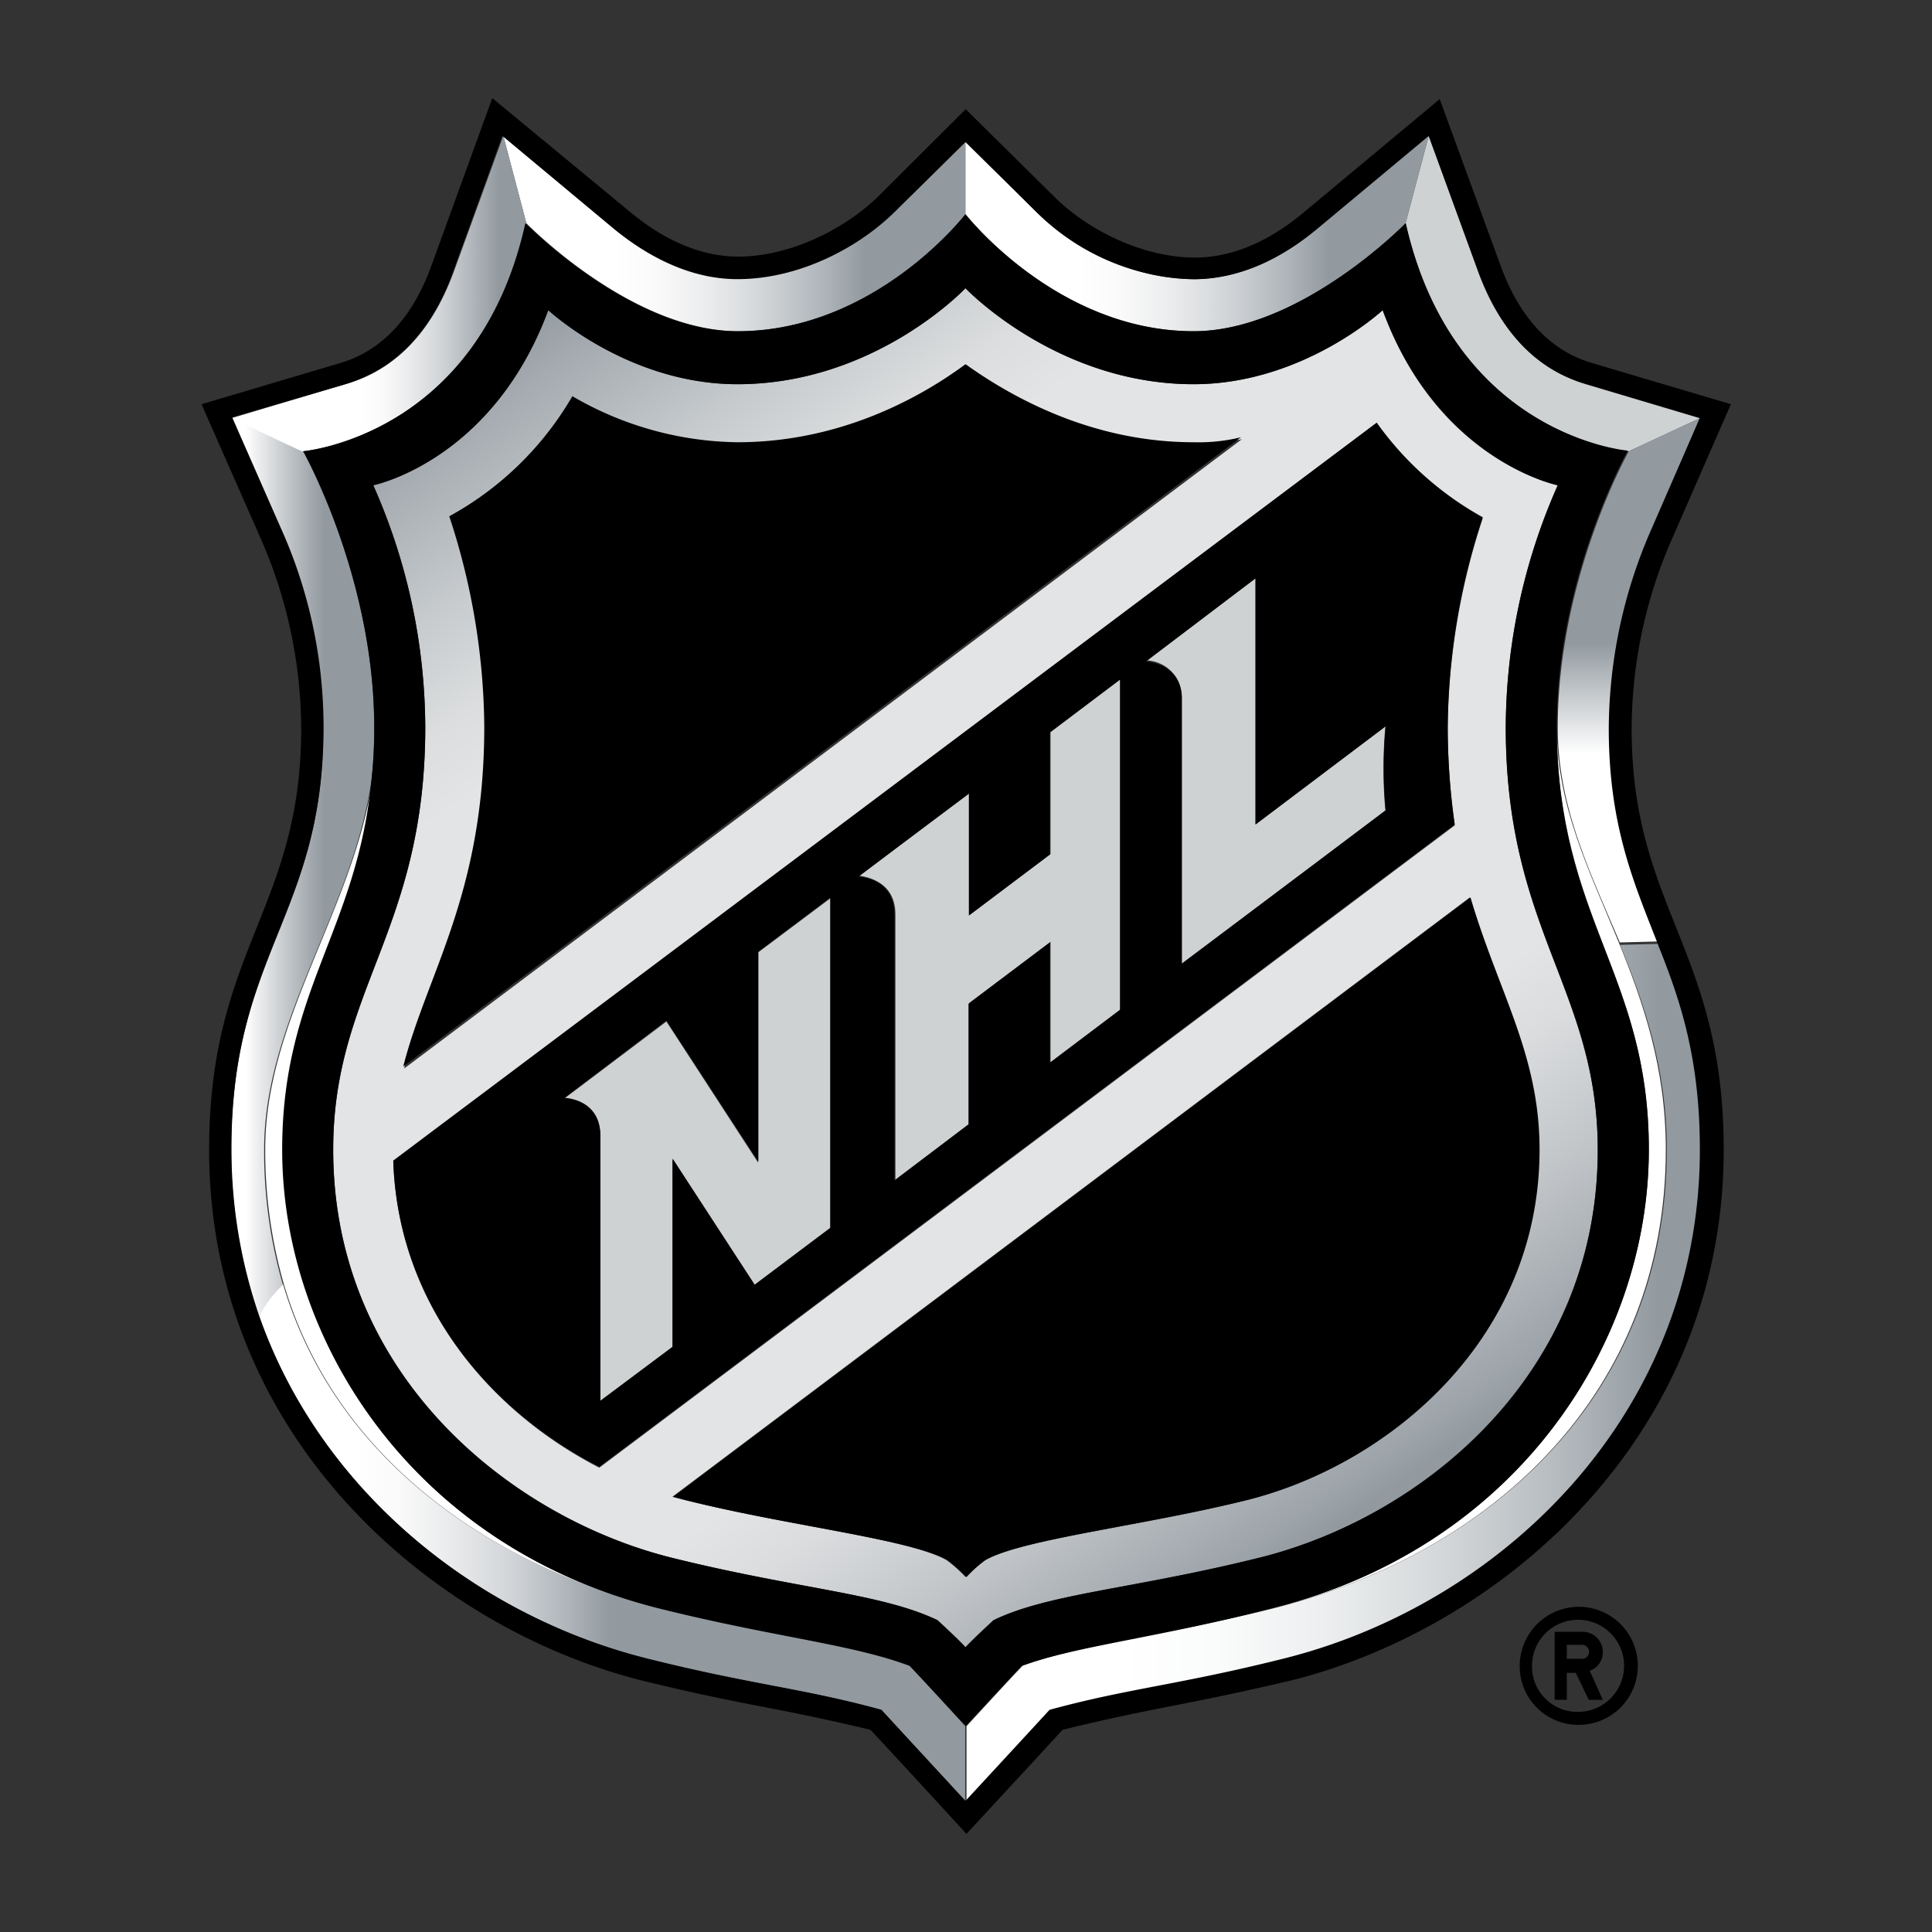 <svg xmlns="http://www.w3.org/2000/svg" xmlns:xlink="http://www.w3.org/1999/xlink" viewBox="0 0 256 256"><rect x="0" y="0" width="256" height="256" fill="#333333" stroke="none"/><defs><linearGradient id="a" x1="-305.53" y1="-203.65" x2="-298.08" y2="-203.65" gradientTransform="translate(1028.92 781.93) scale(3.27 3.27)" gradientUnits="userSpaceOnUse"><stop offset="0" stop-color="#fff"/><stop offset="0.11" stop-color="#fff"/><stop offset="0.23" stop-color="#dfe1e3"/><stop offset="0.44" stop-color="#a8aeb3"/><stop offset="0.54" stop-color="#929aa0"/><stop offset="1" stop-color="#929aa0"/></linearGradient><linearGradient id="b" x1="-327.18" y1="-96.61" x2="-319.73" y2="-96.61" gradientTransform="translate(1117.04 -2928.43) rotate(-90) scale(9.33 9.33)" gradientUnits="userSpaceOnUse"><stop offset="0" stop-color="#fff"/><stop offset="0.35" stop-color="#fff"/><stop offset="0.56" stop-color="#929aa0"/><stop offset="1" stop-color="#929aa0"/></linearGradient><linearGradient id="c" x1="-339.52" y1="-143.25" x2="-332.07" y2="-143.25" gradientTransform="translate(4300.76 2005.2) scale(12.57 12.57)" gradientUnits="userSpaceOnUse"><stop offset="0" stop-color="#fff"/><stop offset="0.15" stop-color="#fff"/><stop offset="0.21" stop-color="#fafafa"/><stop offset="0.28" stop-color="#ebeced"/><stop offset="0.37" stop-color="#d2d5d8"/><stop offset="0.45" stop-color="#afb5ba"/><stop offset="0.51" stop-color="#929aa0"/><stop offset="1" stop-color="#929aa0"/></linearGradient><linearGradient id="d" x1="-353.07" y1="-117.57" x2="-345.62" y2="-117.57" gradientTransform="matrix(-14.9, -21.28, 21.28, -14.9, -2574.97, -9067.4)" gradientUnits="userSpaceOnUse"><stop offset="0" stop-color="#929aa0"/><stop offset="0.02" stop-color="#9ca3a9"/><stop offset="0.12" stop-color="#c3c6c9"/><stop offset="0.2" stop-color="#dadcde"/><stop offset="0.25" stop-color="#e3e4e5"/><stop offset="0.75" stop-color="#e3e4e5"/><stop offset="0.8" stop-color="#dbddde"/><stop offset="0.87" stop-color="#c6cacd"/><stop offset="0.96" stop-color="#a4aaaf"/><stop offset="1" stop-color="#929aa0"/></linearGradient><linearGradient id="e" x1="-329.54" y1="-168.26" x2="-322.09" y2="-168.26" gradientTransform="translate(2781.53 1417.7) scale(8.24 8.24)" gradientUnits="userSpaceOnUse"><stop offset="0" stop-color="#fff"/><stop offset="0.25" stop-color="#fff"/><stop offset="0.34" stop-color="#fafafa"/><stop offset="0.45" stop-color="#ebeced"/><stop offset="0.57" stop-color="#d2d5d8"/><stop offset="0.7" stop-color="#afb5ba"/><stop offset="0.79" stop-color="#929aa0"/><stop offset="1" stop-color="#929aa0"/></linearGradient><linearGradient id="f" x1="-333.82" y1="-144.2" x2="-326.38" y2="-144.2" gradientTransform="translate(4492.25 2067.82) scale(13.07 13.08)" gradientUnits="userSpaceOnUse"><stop offset="0" stop-color="#fff"/><stop offset="0.2" stop-color="#fff"/><stop offset="0.33" stop-color="#fafbfb"/><stop offset="0.47" stop-color="#edeff0"/><stop offset="0.62" stop-color="#d7dadc"/><stop offset="0.78" stop-color="#b9bec2"/><stop offset="0.93" stop-color="#929aa0"/><stop offset="1" stop-color="#929aa0"/></linearGradient><linearGradient id="g" x1="-323.15" y1="-168.21" x2="-315.7" y2="-168.21" gradientTransform="translate(2790.31 1417.33) scale(8.24 8.24)" xlink:href="#e"/><linearGradient id="h" x1="-322.69" y1="-188.64" x2="-315.24" y2="-188.64" gradientTransform="translate(1719.93 1026.81) scale(5.23 5.24)" gradientUnits="userSpaceOnUse"><stop offset="0" stop-color="#fff"/><stop offset="0.39" stop-color="#fff"/><stop offset="0.47" stop-color="#fafafa"/><stop offset="0.56" stop-color="#ebeced"/><stop offset="0.67" stop-color="#d2d5d8"/><stop offset="0.78" stop-color="#afb5ba"/><stop offset="0.87" stop-color="#929aa0"/><stop offset="1" stop-color="#929aa0"/></linearGradient></defs><path d="M209.2,227a6.1,6.1,0,1,0-6.1-6.1A6,6,0,0,0,209.2,227Zm-3.32-10.61h3.71a2.66,2.66,0,0,1,2.65,2.66,2.76,2.76,0,0,1-1.72,2.51l1.72,3.85h-1.85l-1.72-3.58h-1.2v3.58h-1.72v-9Z" style="fill:none"/><path d="M209.73,219.93a.93.93,0,0,0,0-1.85h-2.12v2h2.12Z" style="fill:none"/><path d="M37.52,152.33c0-21,9.81-28.9,11.8-48.66C46.54,121,35.14,135.22,35.14,152.33a64.35,64.35,0,0,0,2.52,18c7.16,24,28.76,37.39,49.44,42.69C55,205,37.52,178,37.52,152.33Z" style="fill:#fff"/><path d="M218.48,152.33c0,25.58-17.5,52.49-49.58,60.71,28.9-7.29,51.83-28.5,51.83-60.71,0-10.87-3-19.49-6.23-27.45-3.85-9.41-8.22-18-8.22-28.5C206.41,121.84,218.48,129.13,218.48,152.33Z" style="fill:#fff"/><path d="M215.82,59.8l9.42-4.38-15.12-4.51c-6.49-2-11.26-6.89-14.18-14.71L189.31,18l-3.05,11.53C192.63,57.81,215.82,59.8,215.82,59.8Z" style="fill:#cfd2d3"/><path d="M89.09,153.65,100,170.35,110,162.8V119.05l-9.55,7.16v27.84L88.3,135.36l-13.52,10.2s4.77.14,4.77,5v35.13l9.54-7.16Z" style="fill:#cfd2d3"/><path d="M118.65,121.17V156.3l9.81-7.42v-16l10.74-8.09v16l9.28-7V90l-9.28,7v16.17l-10.74,8.09V105.13L113.88,116C113.88,116.14,118.65,116.27,118.65,121.17Z" style="fill:#cfd2d3"/><path d="M156.57,92.67V127.8l27-20.41a60.72,60.72,0,0,1,0-11.14l-17.23,13V76.63L151.8,87.5A4.85,4.85,0,0,1,156.57,92.67Z" style="fill:#cfd2d3"/><path d="M35,152.33c0-17.11,11.53-31.29,14.18-48.66a60.91,60.91,0,0,0,.4-7.29c0-19.88-9.41-36.58-9.41-36.58l-9.42-4.38L37.13,70a66.35,66.35,0,0,1,5.7,26.52c0,24.79-12.2,29.82-12.2,55.81a67.86,67.86,0,0,0,3.71,22.27,14.57,14.57,0,0,1,3.18-4.25A63.68,63.68,0,0,1,35,152.33Z" style="fill:url(#a)"/><path d="M225.24,55.42l-9.42,4.38s-9.41,16.7-9.41,36.58c0,10.48,4.24,19.09,8.22,28.5l5-.13c-3.18-8-6.36-15.38-6.36-28.23A64.05,64.05,0,0,1,219,70Z" style="fill:url(#b)"/><path d="M120.51,220.6c-7.69-2.79-18.29-3.72-33.54-7.69-20.81-5.3-42.29-18.69-49.45-42.69a14.4,14.4,0,0,0-3.18,4.24c8.22,23.2,28.77,39.51,51,45.21,14.18,3.58,20.81,4,31.42,6.89,1.32,1.46,11.13,12.07,11.13,12.07V228.42C127.93,228.55,121.57,221.52,120.51,220.6Z" style="fill:url(#c)"/><path d="M183.21,41.1s-10.47,9.81-25.05,9.81c-18.16,0-30.23-12.72-30.23-12.72S115.87,50.91,97.71,50.91c-14.45,0-25.06-9.81-25.06-9.81-7.42,20-23.19,23.2-23.19,23.2a79.6,79.6,0,0,1,6.89,32.08c0,26.91-12.2,34.74-12.2,56,0,29.69,23.07,48.51,44.54,53.95,17,4.24,28,4.77,35.53,8.35,0,0,2.65,2.52,3.71,3.58,1.06-1.19,3.72-3.58,3.72-3.58,7.42-3.58,18.55-4.11,35.52-8.35,21.35-5.44,44.54-24.26,44.54-53.95,0-21.21-12.19-29-12.19-56a79.6,79.6,0,0,1,6.89-32.08S190.5,61.12,183.21,41.1ZM64.3,96.38a89.47,89.47,0,0,0-4.64-27.84A43.42,43.42,0,0,0,76,52.64a44.89,44.89,0,0,0,21.87,6.09c13.52,0,24.13-6,30.23-10.34,6.09,4.51,16.7,10.34,30.22,10.34a31.89,31.89,0,0,0,6.23-.53l-111,83.39C56.61,129,64.3,118.65,64.3,96.38Zm15.11,98.1c-14.18-7.29-26.64-21.34-27.3-40.56L182.42,56.08a42.65,42.65,0,0,0,14.05,12.6,90.87,90.87,0,0,0-4.64,27.84,92.74,92.74,0,0,0,.93,12.85Zm124.48-42.15c0,25.18-20,41.62-38.57,46.39-13.39,3.45-29.83,5.17-34.87,8a29.84,29.84,0,0,0-2.52,2.25,16.37,16.37,0,0,0-2.52-2.25c-4.9-2.79-21.34-4.64-34.86-8-.53-.13-1.06-.26-1.46-.39l105.66-79.41C198.46,131.51,203.89,139.86,203.89,152.33Z" style="fill:url(#d)"/><path d="M69.74,29.57s13.92,14.32,28.1,14.32c18.16,0,30.09-15.51,30.09-15.51V18.7l-9.54,9.41a30.5,30.5,0,0,1-20.68,8.75c-6,0-11.53-2.65-16.31-6.63L66.69,18Z" style="fill:url(#e)"/><path d="M220.86,152.33c0,32.21-22.93,53.29-51.83,60.71-15.25,3.84-25.72,4.77-33.54,7.69-.93.93-7.42,8-7.42,8v10.21s9.81-10.6,11.13-12.06c10.61-2.92,17.24-3.32,31.42-6.9,28.77-7.42,54.75-32.47,54.75-67.34,0-12.59-2.78-20.28-5.7-27.57l-5,.13C217.81,132.84,220.86,141.46,220.86,152.33Z" style="fill:url(#f)"/><path d="M158.16,43.89c14.18,0,28.1-14.32,28.1-14.32L189.31,18,174.46,30.37c-4.9,4-10.47,6.62-16.3,6.62-8,0-15.78-4-20.68-8.75l-9.55-9.54v9.68S140,43.89,158.16,43.89Z" style="fill:url(#g)"/><path d="M69.74,29.57,66.69,18,60.06,36.2C57.14,44,52.37,49.06,45.74,50.91L30.63,55.42,40,59.8C40.18,59.8,63.37,57.81,69.74,29.57Z" style="fill:url(#h)"/><path d="M229.35,53.56l-18.3-5.43c-5.57-1.59-9.68-6-12.19-12.86l-8.09-22.14-18,15c-4.77,4-9.68,6-14.45,6-6.36,0-13.65-3.18-18.56-8l-11.8-11.66L116.4,26c-4.9,4.77-12.2,8-18.56,8-4.77,0-9.68-2-14.45-6L65.23,13,57.14,35.27C54.63,42.16,50.52,46.54,45,48.13l-18.3,5.43L34.48,71.2a63.16,63.16,0,0,1,5.43,25.32c0,23.86-12.2,29.29-12.2,55.81,0,38.17,29.57,63.23,57,70.26,13.92,3.44,18,3.57,30.62,6.62,1.06,1.06,12.73,13.79,12.73,13.79s11.79-12.73,12.72-13.79c12.46-3.05,16.71-3.31,30.62-6.62,27.45-7,57-32.09,57-70.26,0-26.52-12.2-32-12.2-55.81a63,63,0,0,1,5.44-25.32ZM218.87,70a66.35,66.35,0,0,0-5.7,26.52c0,12.85,3.32,20.41,6.37,28.23,2.91,7.29,5.7,15,5.7,27.58,0,34.86-26,60-54.75,67.34-14.19,3.58-20.82,4-31.42,6.89-1.33,1.46-11.14,12.07-11.14,12.07S118.12,228,116.8,226.56c-10.61-2.91-17.24-3.31-31.42-6.89-22.27-5.7-42.82-22-51-45.21a67.77,67.77,0,0,1-3.71-22.27c0-26.11,12.2-31,12.2-55.81a64.2,64.2,0,0,0-5.7-26.51L30.76,55.29l15-4.38c6.5-2,11.4-6.89,14.19-14.71L66.56,18,81.4,30.37c4.91,4,10.48,6.62,16.31,6.62,8,0,15.77-4,20.68-8.75l9.54-9.41,9.55,9.41A30.46,30.46,0,0,0,158.16,37c6,0,11.53-2.65,16.3-6.62L189.31,18l6.63,18.16c2.92,7.82,7.69,12.86,14.18,14.71l15.12,4.51Z"/><path d="M89.22,198.33c.54.13,1.07.26,1.46.39,13.39,3.45,29.83,5.17,34.87,8a29.84,29.84,0,0,1,2.52,2.25,16.37,16.37,0,0,1,2.52-2.25c4.9-2.79,21.34-4.64,34.86-8C184,194,204,177.51,204,152.33c0-12.6-5.44-20.82-9.15-33.41Z"/><path d="M158.16,58.6c-13.52,0-24.13-6-30.23-10.34-6.09,4.51-16.7,10.34-30.22,10.34a44.47,44.47,0,0,1-21.87-6.1A42.4,42.4,0,0,1,59.53,68.41a90.92,90.92,0,0,1,4.64,27.84c0,22.14-7.56,32.61-10.74,45.07l111-83.38A23.69,23.69,0,0,1,158.16,58.6Z"/><path d="M192.76,109.24a92.77,92.77,0,0,1-.93-12.86,89.47,89.47,0,0,1,4.64-27.84A42.6,42.6,0,0,1,182.42,56L52.11,153.78c.66,19.23,13,33.28,27.3,40.57ZM166.38,76.63v32.61l17.23-13a60.72,60.72,0,0,0,0,11.14l-27,20.28v-35c0-4.9-4.77-5-4.77-5Zm-38,28.5v16.18l10.74-8.09V97.05l9.28-7v43.75l-9.28,7V124.88L128.33,133v16l-9.81,7.43V121.17c0-4.9-4.77-5-4.77-5ZM79.55,185.6V150.47c0-4.91-4.77-5-4.77-5L88.3,135.22l12.19,18.7V126.08l9.55-7.16v43.75L100,170.22l-10.87-16.7v24.92Z"/><path d="M186.26,29.57s-13.92,14.32-28.1,14.32c-18.16,0-30.23-15.51-30.23-15.51S116,43.89,97.71,43.89c-14.19,0-28.1-14.32-28.1-14.32C63.37,57.81,40.18,59.8,40.18,59.8s9.41,16.7,9.41,36.58a60.91,60.91,0,0,1-.4,7.29c-2,19.76-11.8,27.71-11.8,48.66,0,25.58,17.5,52.49,49.58,60.71,15.25,3.84,25.72,4.77,33.54,7.69.93.93,7.42,8,7.42,8s6.5-7,7.43-8C143.05,218,153.65,217,168.9,213c32.08-8.09,49.58-35,49.58-60.71,0-23.34-12.2-30.49-12.2-56,0-19.88,9.41-36.58,9.41-36.58S192.63,57.81,186.26,29.57Zm13.26,66.81c0,26.91,12.19,34.74,12.19,56,0,29.69-23.06,48.51-44.54,53.95-17,4.24-28.1,4.77-35.52,8.35,0,0-2.66,2.52-3.72,3.58-1.06-1.19-3.71-3.58-3.71-3.58-7.42-3.58-18.56-4.11-35.53-8.35C67.35,200.84,44.15,182,44.15,152.33c0-21.21,12.2-29,12.2-56A79.6,79.6,0,0,0,49.46,64.3s15.77-3.18,23.19-23.2c0,0,10.48,9.81,25.06,9.81,18.29,0,30.22-12.72,30.22-12.72S140,50.91,158.16,50.91c14.45,0,25.05-9.81,25.05-9.81,7.43,20,23.2,23.2,23.2,23.2A79.6,79.6,0,0,0,199.52,96.38Z"/><path d="M209.2,228.55a7.82,7.82,0,1,0,0-15.64,7.84,7.84,0,0,0-7.83,7.82A7.76,7.76,0,0,0,209.2,228.55ZM203,220.73a6.1,6.1,0,1,1,6.09,6.1A6,6,0,0,1,203,220.73Z"/><path d="M207.61,225.24v-3.58h1.19l1.72,3.58h1.86l-1.73-3.85a2.6,2.6,0,0,0,1.73-2.52,2.67,2.67,0,0,0-2.65-2.65H206v9Zm0-7.29h2.12a.93.93,0,0,1,0,1.85h-2.12Z"/></svg>
